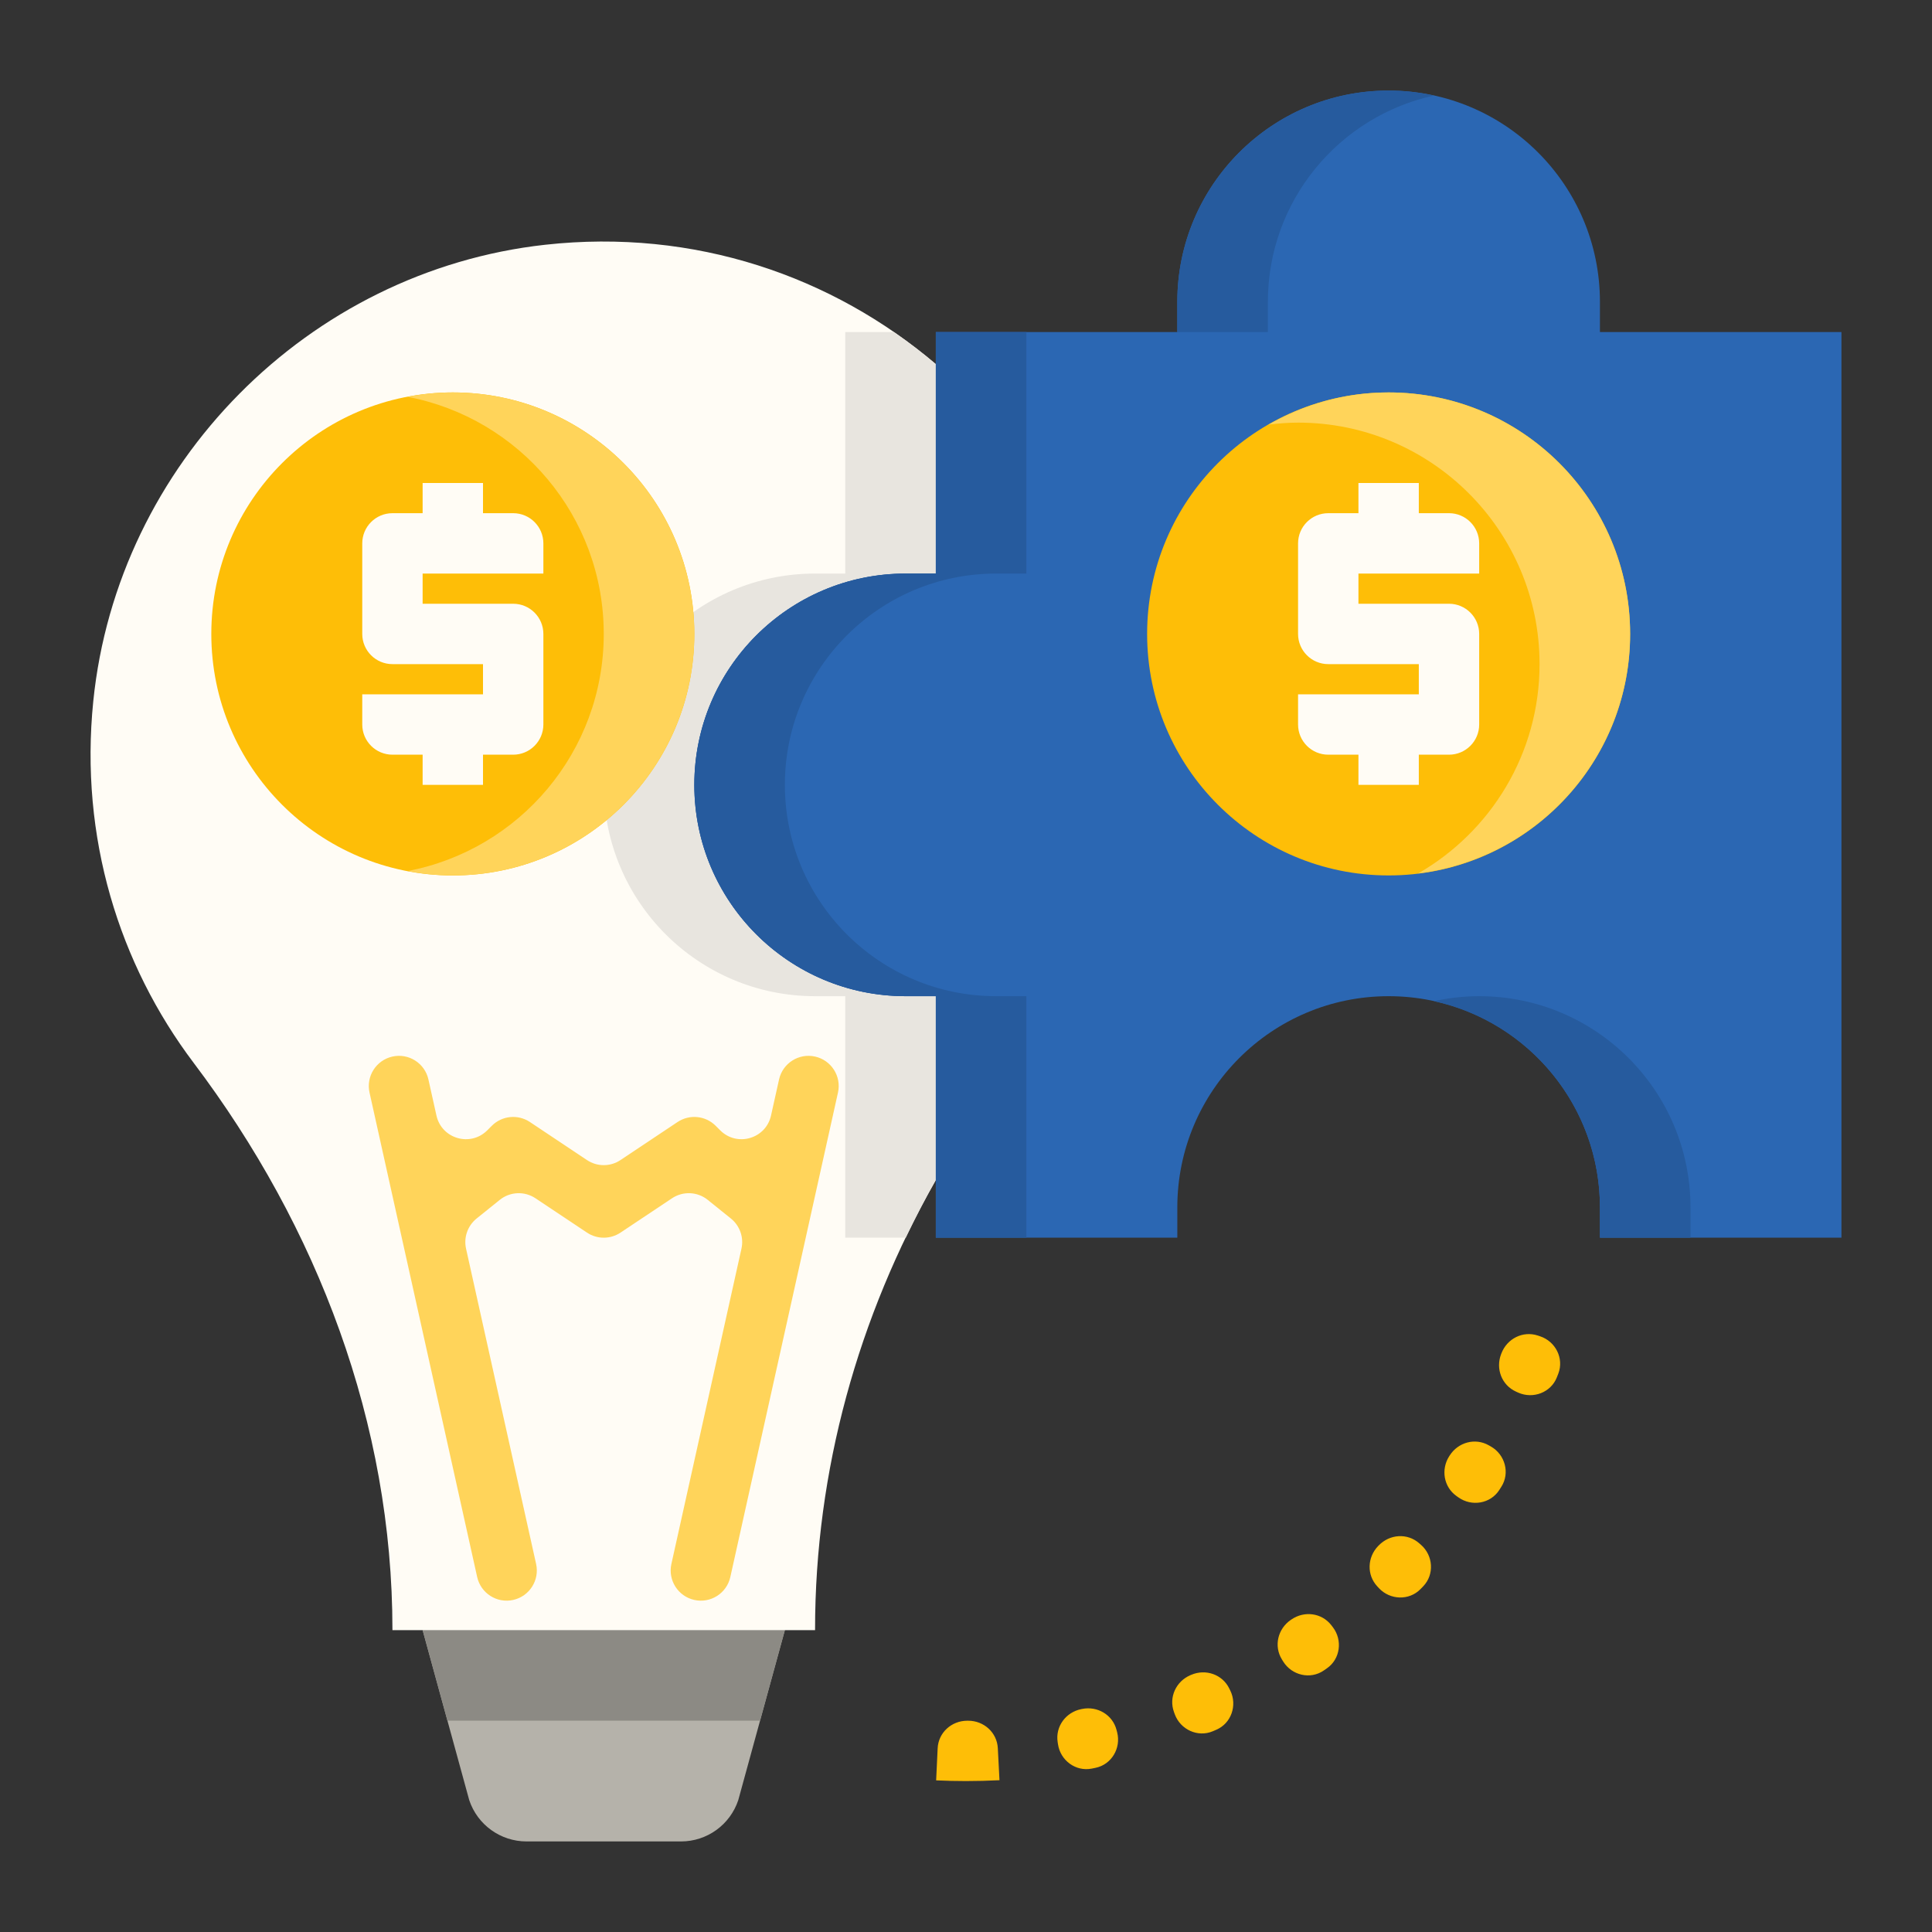 <svg id="Layer_1_1_" enable-background="new 0 0 64 64" height="512" viewBox="0 0 64 64" width="512" xmlns="http://www.w3.org/2000/svg"><rect x="0" y="0" width="64" height="64" fill="#333333" stroke="none"/><path d="m17 54h-3l1.544 5.632c.272.817 1.037 1.368 1.898 1.368h5.117c.861 0 1.625-.551 1.897-1.368l1.544-5.632h-3z" fill="#b5b2aa"/><path d="m17 57h6 2.178l.822-3h-3-6-3l.822 3z" fill="#8c8a84"/><path d="m30 19h1v-6.938c-3.418-2.909-7.991-4.502-12.942-3.954-7.852.87-14.171 7.259-14.968 15.119-.458 4.515.856 8.71 3.327 11.984 4.113 5.447 6.583 11.953 6.583 18.777v.012h14v-.015c0-5.259 1.424-10.367 4-14.894v-6.091h-1c-3.866 0-7-3.134-7-7s3.134-7 7-7z" fill="#fffcf5"/><path d="m28 12.062v6.938h-1c-3.866 0-7 3.134-7 7s3.134 7 7 7h1v8h2.005c.311-.646.639-1.285.995-1.91v-6.09h-1c-3.866 0-7-3.134-7-7s3.134-7 7-7h1v-6.938c-.443-.377-.908-.73-1.389-1.062h-1.611z" fill="#e8e5df"/><circle cx="15" cy="21" fill="#febe07" r="8"/><path d="m15 13c-.513 0-1.014.053-1.5.145 3.701.703 6.5 3.95 6.5 7.855s-2.799 7.152-6.5 7.855c.486.092.987.145 1.5.145 4.418 0 8-3.582 8-8s-3.582-8-8-8z" fill="#ffd45a"/><path d="m53 11v-1c0-3.866-3.134-7-7-7s-7 3.134-7 7v1h-8v1.062 6.938h-1c-3.866 0-7 3.134-7 7s3.134 7 7 7h1v8h8v-1c0-3.866 3.134-7 7-7s7 3.134 7 7v1h8v-30z" fill="#2b67b3"/><circle cx="46" cy="21" fill="#febe07" r="8"/><path d="m46 13c-1.45 0-2.806.391-3.978 1.066.321-.039.646-.066.978-.066 4.418 0 8 3.582 8 8 0 2.969-1.621 5.554-4.022 6.934 3.956-.483 7.022-3.848 7.022-7.934 0-4.418-3.582-8-8-8z" fill="#ffd45a"/><g fill="#265b9e"><path d="m42 10c0-3.351 2.356-6.148 5.5-6.835-.484-.106-.985-.165-1.5-.165-3.866 0-7 3.134-7 7v1h3z"/><path d="m33 33c-3.866 0-7-3.134-7-7s3.134-7 7-7h1v-6.938-1.062h-3v1.062 6.938h-1c-3.866 0-7 3.134-7 7s3.134 7 7 7h1v8h3v-8z"/><path d="m49 33c-.515 0-1.016.059-1.5.165 3.144.687 5.5 3.484 5.5 6.835v1h3v-1c0-3.866-3.134-7-7-7z"/></g><path d="m17 17h-1v-1h-2v1h-1c-.552 0-1 .448-1 1v3c0 .552.448 1 1 1h3v1h-4v1c0 .552.448 1 1 1h1v1h2v-1h1c.552 0 1-.448 1-1v-3c0-.552-.448-1-1-1h-3v-1h4v-1c0-.552-.448-1-1-1z" fill="#fffcf5"/><path d="m25.807 35.759-.266 1.195c-.171.77-1.125 1.048-1.683.49l-.151-.151c-.337-.337-.865-.389-1.262-.125l-1.891 1.261c-.336.224-.773.224-1.109 0l-1.891-1.261c-.397-.264-.925-.212-1.262.125l-.151.151c-.558.558-1.512.28-1.683-.49l-.266-1.195c-.119-.539-.653-.879-1.192-.759-.539.12-.879.654-.759 1.193l3.566 16.048c.12.539.654.879 1.193.759.539-.12.879-.654.759-1.193l-2.321-10.445c-.082-.371.053-.757.349-.996l.769-.619c.34-.274.819-.295 1.182-.053l1.707 1.138c.168.112.362.168.555.168s.387-.056.555-.168l1.707-1.138c.363-.242.842-.221 1.182.053l.769.619c.296.239.431.624.349.996l-2.321 10.445c-.12.539.22 1.073.759 1.193.539.12 1.073-.22 1.193-.759l3.566-16.048c.12-.539-.22-1.073-.759-1.193-.539-.12-1.073.22-1.193.759z" fill="#ffd45a"/><path d="m32 59c-.332 0-.661-.008-.989-.023l.05-1.062c.024-.52.459-.913.98-.914h.028c.521-.002.958.389.985.91l.055 1.061c-.367.018-.737.028-1.109.028zm3.048-1.215-.012-.078c-.079-.515.27-.986.78-1.09.009-.002.018-.004.026-.005.51-.105 1.015.191 1.145.696l.02.077c.135.523-.185 1.066-.713 1.176-.043.009-.086.018-.128.026-.529.106-1.037-.268-1.118-.802zm3.869-.996-.027-.074c-.18-.489.067-1.02.546-1.224.008-.003.016-.007.024-.01.479-.205 1.033-.015 1.261.453l.035.071c.236.485.032 1.082-.464 1.295-.04.017-.08.034-.119.051-.497.209-1.069-.056-1.256-.562zm3.59-1.75-.042-.068c-.274-.443-.137-1.013.292-1.308.007-.005.015-.01.022-.015.429-.296 1.009-.22 1.326.193l.048.063c.328.429.246 1.054-.197 1.361-.036.025-.071.049-.107.074-.444.305-1.058.159-1.342-.3zm3.173-2.428-.054-.058c-.356-.38-.335-.966.028-1.34l.019-.019c.362-.375.946-.416 1.338-.073l.06.052c.406.355.45.984.076 1.374-.03.031-.06.063-.091.094-.377.386-1.007.364-1.376-.03zm2.632-3.008-.065-.046c-.424-.302-.52-.881-.239-1.319.005-.008.01-.015.015-.023.28-.439.845-.595 1.297-.336l.069.039c.468.268.636.876.346 1.331-.023.037-.047.074-.07.11-.291.454-.913.557-1.353.244zm1.982-3.47-.072-.033c-.476-.212-.683-.76-.495-1.245.003-.008.006-.017.01-.025.187-.486.709-.751 1.204-.589l.075.025c.513.169.798.731.606 1.235-.016.041-.032.082-.048.123-.197.504-.787.728-1.28.509z" fill="#febe07"/><path d="m49 19v-1c0-.552-.448-1-1-1h-1v-1h-2v1h-1c-.552 0-1 .448-1 1v3c0 .552.448 1 1 1h3v1h-4v1c0 .552.448 1 1 1h1v1h2v-1h1c.552 0 1-.448 1-1v-3c0-.552-.448-1-1-1h-3v-1z" fill="#fffcf5"/></svg>
